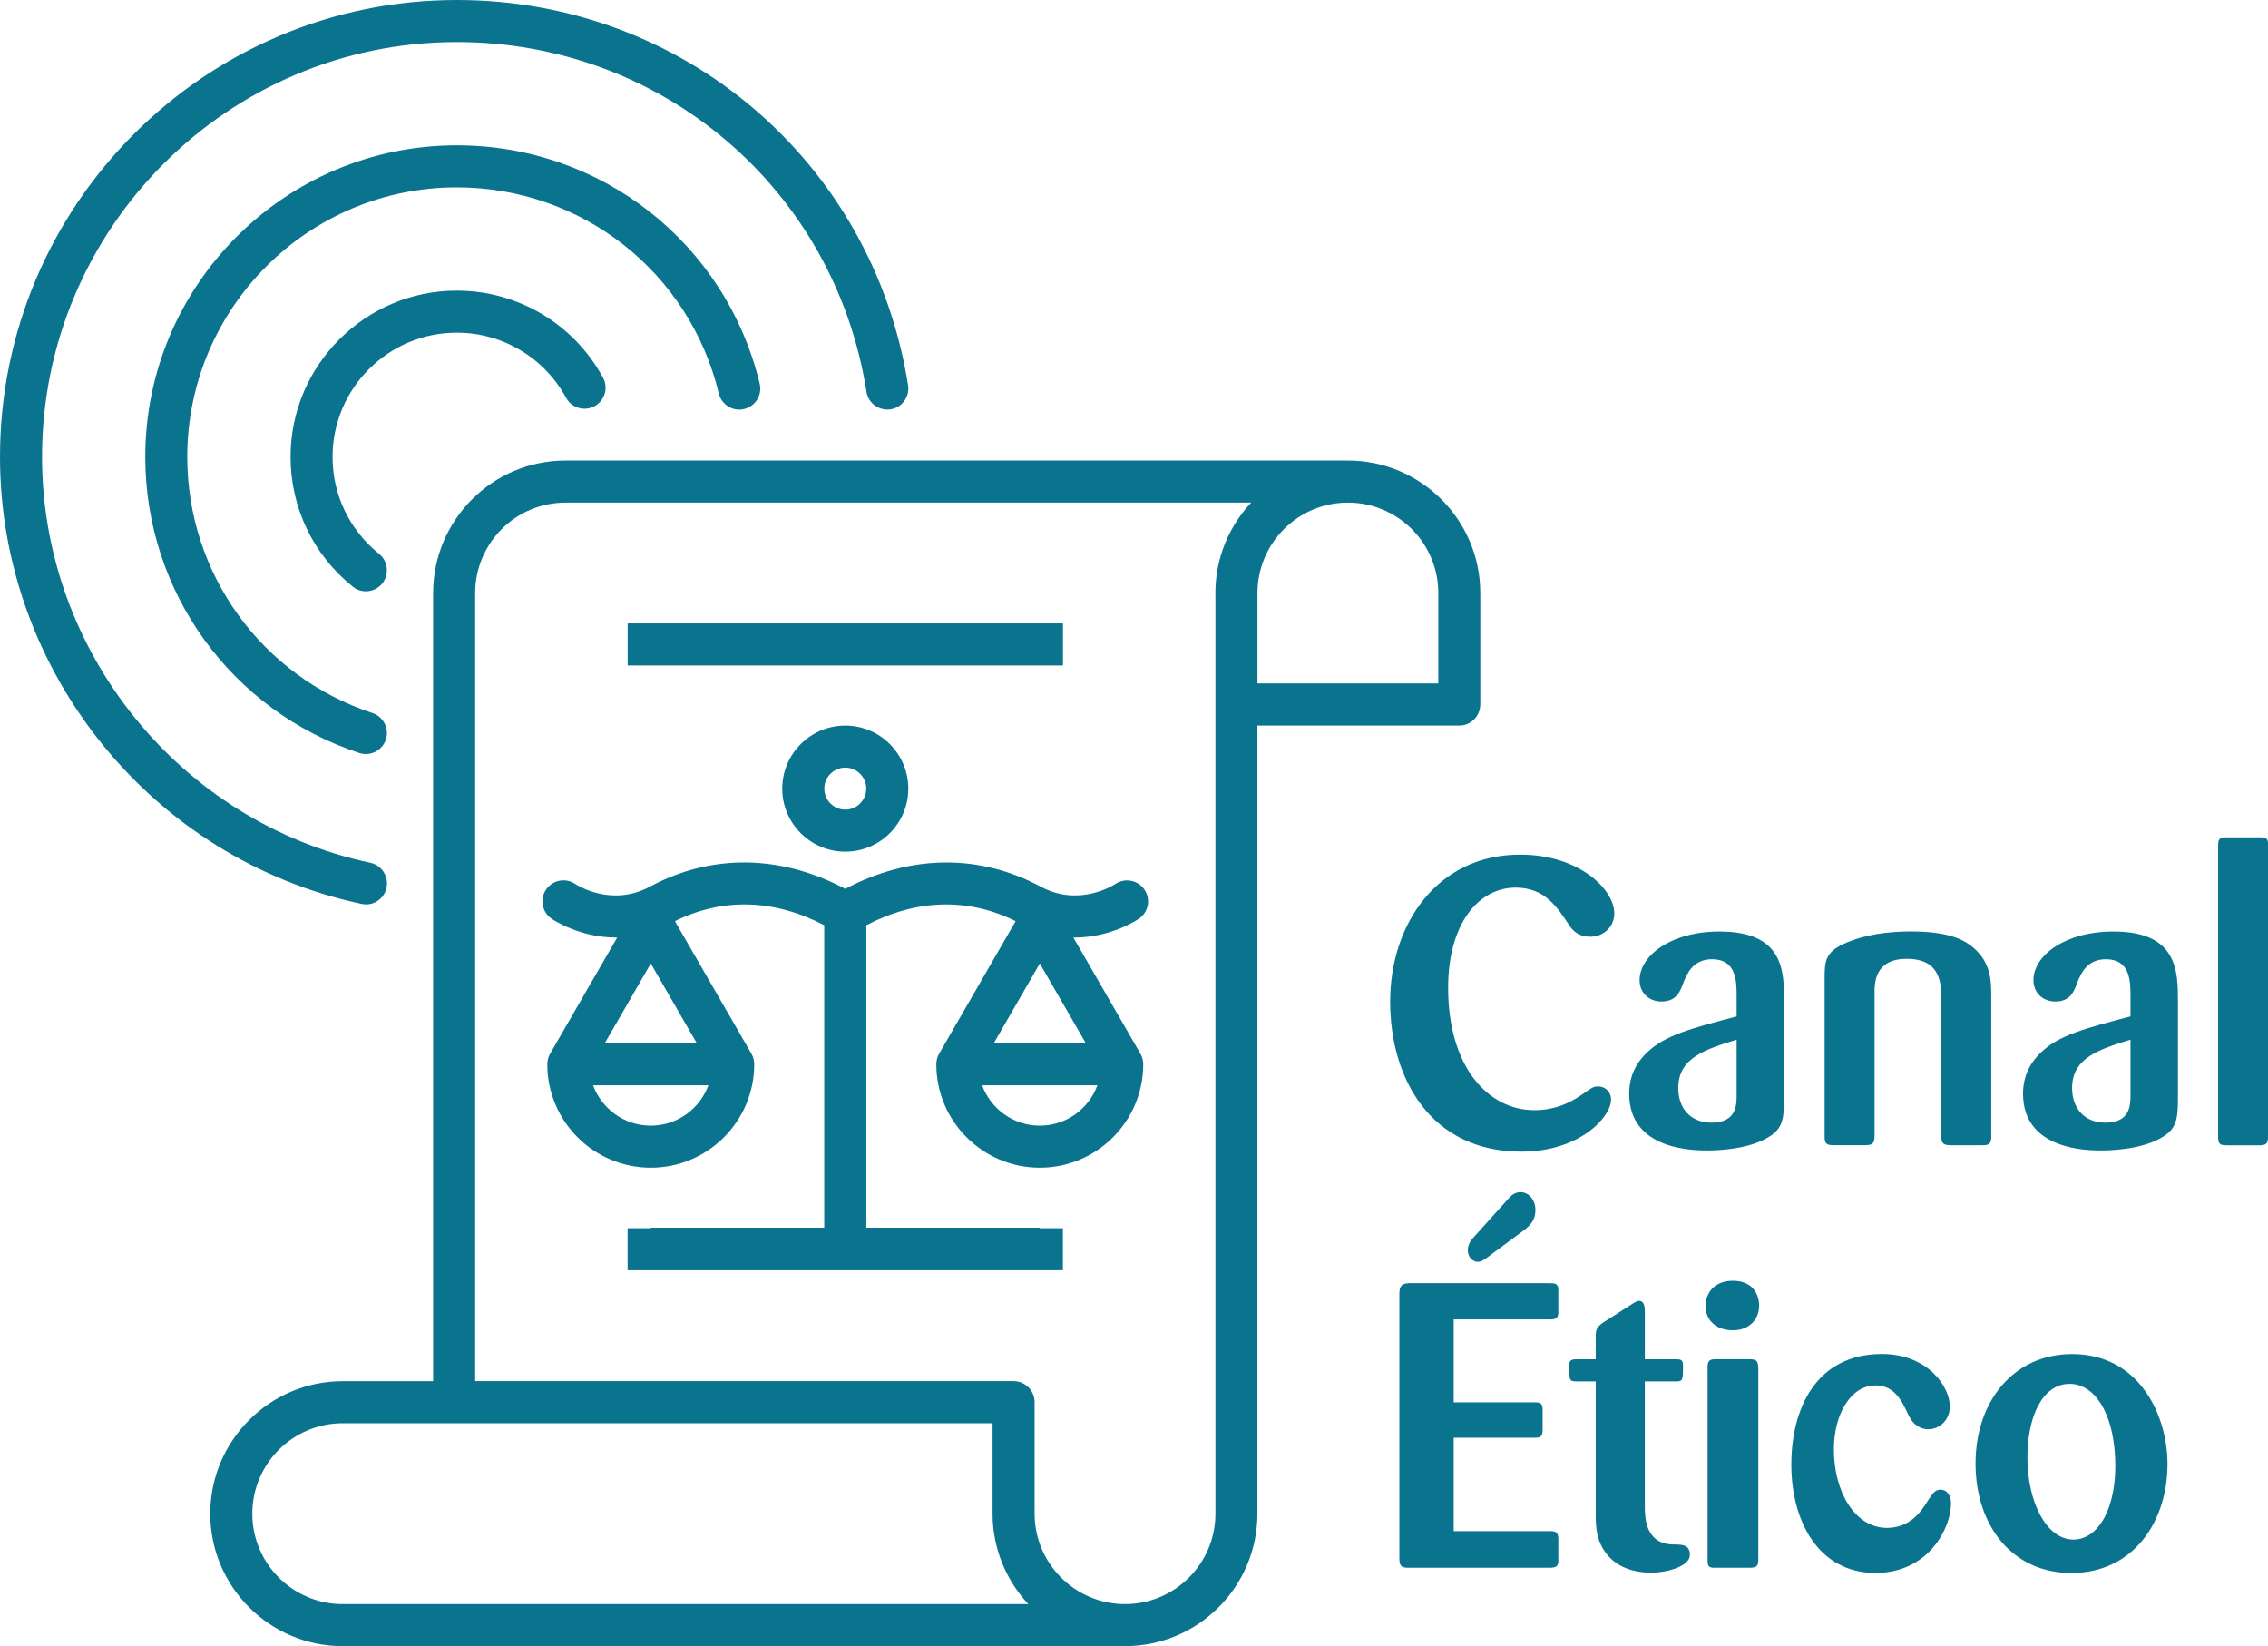 <?xml version="1.0" encoding="UTF-8"?>
<svg id="Capa_2" data-name="Capa 2" xmlns="http://www.w3.org/2000/svg" viewBox="0 0 394.34 286.16">
  <defs>
    <style>
      .cls-1 {
        fill: #0a748f;
      }
    </style>
  </defs>
  <g id="Capa_1-2" data-name="Capa 1">
    <g>
      <path class="cls-1" d="m234.36,80.06H98.34c-12.7,0-23.03,10.33-23.03,23.03v137.01h-15.72c-12.7,0-23.03,10.33-23.03,23.03s10.33,23.03,23.03,23.03h136.01c12.7,0,23.03-10.33,23.03-23.03V126.13h35.09c2.02,0,3.66-1.64,3.66-3.66v-19.38c0-12.7-10.33-23.03-23.03-23.03ZM59.59,278.85c-8.66,0-15.72-7.05-15.72-15.72s7.05-15.72,15.72-15.72h112.99v15.72c0,6.07,2.37,11.6,6.22,15.72H59.59ZM211.33,103.09v160.04c0,8.67-7.05,15.72-15.72,15.72s-15.72-7.05-15.72-15.72v-19.38c0-2.02-1.64-3.66-3.66-3.66h-93.61V103.09c0-8.67,7.05-15.72,15.72-15.72h119.2c-3.85,4.12-6.22,9.65-6.22,15.72Zm38.75,15.72h-31.44v-15.72c0-8.67,7.05-15.72,15.72-15.72s15.72,7.05,15.72,15.72v15.72Z"/>
      <rect class="cls-1" x="109.13" y="108.37" width="75.69" height="7.31"/>
      <g>
        <path class="cls-1" d="m186.63,162.98c.06,0,.13,0,.19,0,6.34,0,10.94-3.09,11.22-3.28,1.66-1.14,2.07-3.39.95-5.05-1.12-1.66-3.39-2.1-5.06-.99-.25.17-6.27,4.08-12.95.49-10.71-5.76-22.72-5.61-34.01.36-11.29-5.97-23.29-6.13-34.01-.36-6.68,3.59-12.69-.32-12.92-.47-1.67-1.14-3.94-.72-5.08.94-1.14,1.67-.72,3.94.94,5.08.27.19,4.88,3.28,11.22,3.28.06,0,.13,0,.19,0l-11.66,20.19c-.32.56-.49,1.19-.49,1.83,0,9.92,8.07,17.99,17.99,17.99s17.99-8.07,17.99-17.99c0-.64-.17-1.27-.49-1.83l-13.3-23.04c8.28-4.1,17.19-3.86,25.96.71v52.58h-30.16v.09h-4.03v7.31h75.69v-7.31h-4.02v-.09h-30.16v-52.58c8.78-4.57,17.69-4.81,25.96-.71l-13.3,23.04c-.32.56-.49,1.19-.49,1.83,0,9.92,8.07,17.99,17.99,17.99s17.99-8.07,17.99-17.99c0-.64-.17-1.27-.49-1.83l-11.66-20.19Zm-73.48,32.7c-4.6,0-8.53-2.93-10.03-7.02h20.05c-1.5,4.09-5.42,7.02-10.02,7.02Zm8-14.33h-16l8-13.86,8,13.86Zm59.64-13.86l8,13.86h-16l8-13.86Zm0,28.19c-4.6,0-8.53-2.93-10.03-7.02h20.05c-1.5,4.09-5.42,7.02-10.02,7.02Z"/>
        <path class="cls-1" d="m146.97,148.05c6.04,0,10.96-4.92,10.96-10.96s-4.92-10.96-10.96-10.96-10.96,4.92-10.96,10.96,4.92,10.96,10.96,10.96Zm0-14.61c2.01,0,3.65,1.64,3.65,3.65s-1.64,3.65-3.65,3.65-3.65-1.64-3.65-3.65,1.64-3.65,3.65-3.65Z"/>
      </g>
      <g>
        <path class="cls-1" d="m263.54,154.3c-6.44,0-11.75,6.23-11.75,17.42,0,13.64,6.86,21.27,15.04,21.27,4.41,0,7.35-2.1,8.46-2.87,1.4-.98,1.75-1.26,2.59-1.26,1.19,0,2.24.91,2.24,2.31,0,3.01-5.46,9.03-15.6,9.03-15.74,0-22.81-12.67-22.81-26.1s8.19-25.54,22.6-25.54c10.22,0,16.37,6.02,16.37,10.22,0,2.38-1.89,4.06-4.2,4.06-1.75,0-2.87-.77-3.71-2.1-2.03-3.08-4.2-6.44-9.24-6.44Z"/>
        <path class="cls-1" d="m310.2,191.66c-.07,3.08-.35,4.76-3.08,6.23-3.64,2.03-9.02,2.1-10.28,2.1-2.24,0-13.57,0-13.57-9.86,0-1.54.28-4.48,3.08-7.14,3.08-3.01,7.63-4.2,15.6-6.3v-3.57c0-2.59-.07-6.37-4.27-6.37-3.36,0-4.34,2.59-4.9,3.85-.63,1.75-1.26,3.5-3.92,3.5-2.1,0-3.78-1.47-3.78-3.71,0-4.27,5.45-8.46,13.92-8.46,11.26,0,11.2,7.07,11.2,12.25v17.49Zm-8.26-10.92c-5.45,1.68-10.14,3.15-10.14,8.4,0,3.5,2.1,6.02,5.81,6.02,4.27,0,4.34-3.08,4.34-4.62v-9.8Z"/>
        <path class="cls-1" d="m346.22,197.61c0,1.26-.42,1.47-1.54,1.47h-5.6c-1.4,0-1.54-.56-1.54-1.61v-23.65c0-2.8-.07-7.14-6.02-7.14-5.59,0-5.59,4.27-5.59,5.87v24.84c0,1.4-.35,1.68-1.68,1.68h-5.53c-1.12,0-1.47-.28-1.47-1.47v-27.64c0-2.8.14-4.41,3.29-5.87,3.71-1.68,7.77-2.17,11.82-2.17,7,0,9.45,1.75,10.64,2.73,3.15,2.59,3.22,5.87,3.22,8.32v24.63Z"/>
        <path class="cls-1" d="m378.68,191.66c-.07,3.08-.35,4.76-3.08,6.23-3.64,2.03-9.02,2.1-10.28,2.1-2.24,0-13.57,0-13.57-9.86,0-1.54.28-4.48,3.08-7.14,3.08-3.01,7.63-4.2,15.6-6.3v-3.57c0-2.59-.07-6.37-4.27-6.37-3.36,0-4.34,2.59-4.9,3.85-.63,1.75-1.26,3.5-3.92,3.5-2.1,0-3.78-1.47-3.78-3.71,0-4.27,5.45-8.46,13.92-8.46,11.26,0,11.2,7.07,11.2,12.25v17.49Zm-8.26-10.92c-5.45,1.68-10.14,3.15-10.14,8.4,0,3.5,2.1,6.02,5.81,6.02,4.27,0,4.34-3.08,4.34-4.62v-9.8Z"/>
        <path class="cls-1" d="m385.67,146.89c0-1.12.35-1.33,1.61-1.33h5.53c1.19,0,1.54.07,1.54,1.33v50.73c0,1.26-.42,1.47-1.54,1.47h-5.53c-1.19,0-1.61-.07-1.61-1.47v-50.73Z"/>
        <path class="cls-1" d="m252.76,249.93v16.23h16.58c1.05,0,1.61.07,1.61,1.4v4.06c-.14.7-.42.91-1.61.91h-24.35c-1.19,0-1.68-.14-1.68-1.61v-45.9c0-1.54.42-1.89,1.68-1.96h24.35c.98,0,1.68,0,1.61,1.33v3.43c.07,1.4-.42,1.54-1.61,1.54h-16.58v14.41h13.99c1.05,0,1.47.14,1.47,1.33v3.43c0,1.26-.42,1.4-1.54,1.4h-13.93Zm5.74-31.28c-.42.28-.91.7-1.54.7-.91,0-1.75-.84-1.75-2.03,0-.77.35-1.47.77-1.96l6.23-6.93c.49-.56,1.12-1.19,2.17-1.19,1.47,0,2.59,1.4,2.59,3.08,0,1.82-.91,2.59-1.75,3.36l-6.72,4.97Z"/>
        <path class="cls-1" d="m285.99,240.14v21.62c0,2.03.07,6.51,4.75,6.72,1.75,0,3.08,0,3.08,1.82,0,1.96-3.92,3.08-6.72,3.08-3.78,0-6.23-1.4-7.62-3.08-1.96-2.38-2.03-4.89-2.03-7.14v-23.02h-3.36c-1.26,0-1.26-.28-1.26-2.73,0-.84.28-1.12,1.19-1.12h3.43v-3.92c0-1.33.21-1.68,1.26-2.45l5.04-3.22c.77-.49.98-.56,1.26-.56.91,0,.98,1.12.98,1.96v8.19h5.31c.77,0,1.33,0,1.33.98,0,2.59,0,2.87-1.19,2.87h-5.45Z"/>
        <path class="cls-1" d="m301.31,231.25c-2.94,0-4.76-1.75-4.76-4.2s1.68-4.41,4.76-4.41,4.48,1.96,4.55,4.2c.07,2.59-1.82,4.41-4.55,4.41Zm4.41,39.74c0,1.12-.14,1.54-1.54,1.54h-6.09c-1.12,0-1.19-.35-1.19-1.47v-33.31c0-.98.14-1.47,1.33-1.47h5.95c1.33,0,1.47.35,1.54,1.54v33.16Z"/>
        <path class="cls-1" d="m326.07,240.84c-4.2,0-7.21,4.89-7.21,11.12,0,7.34,3.64,13.64,9.24,13.64,4.13,0,6.09-3.08,7.07-4.69.84-1.26,1.26-1.96,2.24-1.96,1.05,0,1.82.91,1.82,2.45,0,4.06-3.78,12.03-13.15,12.03-9.87,0-14.62-8.96-14.62-18.82s4.41-19.24,15.74-19.24c8.05,0,11.82,5.74,11.82,9.1,0,2.52-1.89,3.99-3.78,3.99-.98,0-2.52-.49-3.43-2.52-1.12-2.38-2.38-5.11-5.73-5.11Z"/>
        <path class="cls-1" d="m360.14,273.44c-10.28,0-16.65-8.26-16.65-19.03s6.58-19.03,16.79-19.03c11.4,0,16.37,10.14,16.58,18.61.21,10.28-5.81,19.45-16.72,19.45Zm-.28-32.88c-4.76,0-7.35,5.73-7.35,12.8,0,7.84,3.36,14.27,7.98,14.27s7.63-6.02,7.28-14.06c-.35-8.33-3.78-13.01-7.91-13.01Z"/>
      </g>
      <path class="cls-1" d="m63.62,102.79c-.8,0-1.61-.26-2.28-.81-6.88-5.52-10.82-13.74-10.82-22.55,0-15.94,12.97-28.91,28.91-28.91,10.61,0,20.35,5.8,25.42,15.13.96,1.77.31,3.99-1.47,4.96-1.78.96-3.99.3-4.96-1.47-3.79-6.98-11.07-11.31-19-11.31-11.91,0-21.6,9.69-21.6,21.6,0,6.58,2.95,12.72,8.09,16.85,1.57,1.26,1.82,3.57.56,5.14-.72.9-1.78,1.37-2.85,1.37Z"/>
      <path class="cls-1" d="m63.63,131.08c-.38,0-.76-.06-1.14-.18-22.27-7.33-37.23-28.01-37.23-51.47,0-29.87,24.3-54.17,54.17-54.17,25.13,0,46.78,17.04,52.66,41.43.47,1.96-.73,3.94-2.7,4.41-1.95.48-3.93-.73-4.41-2.7-5.09-21.1-23.82-35.83-45.56-35.83-25.84,0-46.86,21.02-46.86,46.86,0,20.29,12.94,38.18,32.2,44.52,1.92.63,2.96,2.7,2.33,4.62-.51,1.54-1.94,2.51-3.47,2.51Z"/>
      <path class="cls-1" d="m63.63,157.21c-.25,0-.51-.02-.76-.08C26.44,149.4,0,116.72,0,79.43,0,35.63,35.63,0,79.43,0c39.35,0,72.35,28.17,78.46,66.98.31,1.99-1.05,3.87-3.05,4.18-2,.28-3.87-1.05-4.18-3.05-5.55-35.23-35.5-60.8-71.23-60.8C39.66,7.31,7.31,39.66,7.31,79.43c0,33.86,24,63.53,57.08,70.55,1.97.42,3.23,2.36,2.82,4.34-.37,1.72-1.89,2.9-3.57,2.9Z"/>
    </g>
  </g>
</svg>